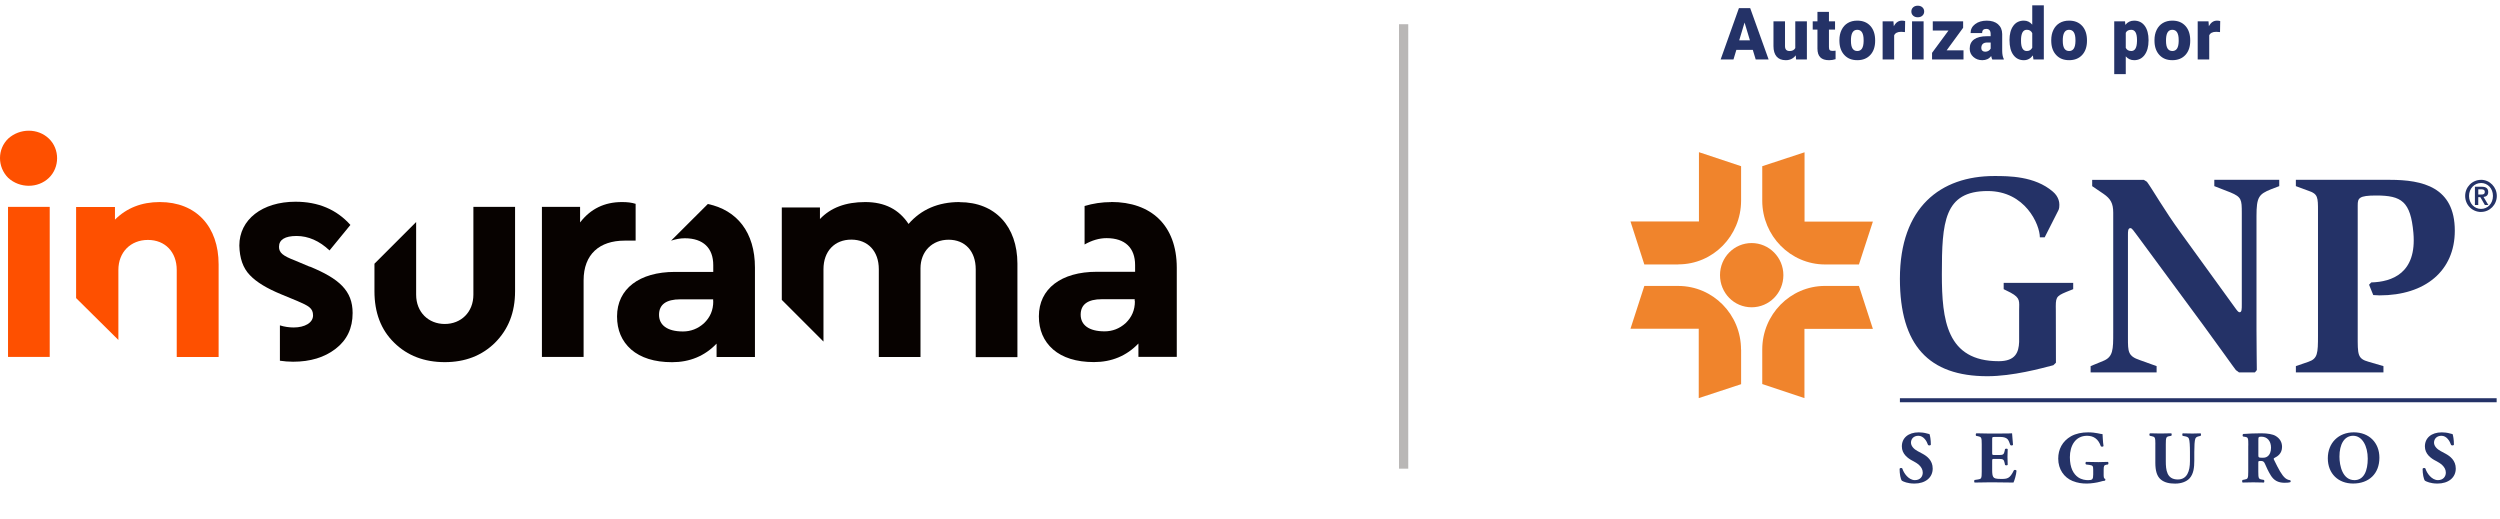 <svg width="270" height="56" viewBox="0 0 270 56" fill="none" xmlns="http://www.w3.org/2000/svg">
<g clip-path="url(#clip0_2838_5965)">
<path d="M33.451 28.805L31.857 28.133C30.555 27.634 30.132 27.297 30.132 26.657C30.132 25.887 30.772 25.486 32.03 25.486C33.289 25.486 34.504 26.017 35.588 27.048L37.844 24.293C36.347 22.622 34.373 21.787 31.911 21.787C28.321 21.787 25.848 23.718 25.848 26.516C25.88 27.883 26.238 28.946 26.987 29.716C27.713 30.486 28.852 31.159 30.349 31.777L32.106 32.504C33.332 33.035 33.809 33.274 33.809 34.066C33.809 34.858 32.92 35.367 31.716 35.367C31.217 35.367 30.718 35.292 30.23 35.14V38.958C30.685 39.023 31.152 39.066 31.651 39.066C33.517 39.066 35.046 38.6 36.25 37.667C37.476 36.723 38.083 35.443 38.083 33.806C38.083 31.398 36.64 30.096 33.441 28.783" fill="#070200"/>
<path d="M51.126 31.822C51.126 33.72 49.791 34.989 48.034 34.989C46.277 34.989 44.943 33.72 44.943 31.822V23.98L40.441 28.481V31.453C40.441 33.753 41.136 35.618 42.578 37.018C43.999 38.417 45.843 39.111 48.034 39.111C50.225 39.111 52.037 38.417 53.458 37.018C54.9 35.575 55.627 33.753 55.627 31.453V22.342H51.126V31.822Z" fill="#070200"/>
<path d="M68.658 22.017C68.214 21.877 67.769 21.822 67.183 21.822C65.285 21.822 63.788 22.549 62.649 24.024V22.343H58.527V38.548H63.029V30.283C63.029 27.452 64.754 25.988 67.454 25.988H68.648V22.017H68.658Z" fill="#070200"/>
<path d="M76.446 22.033L72.476 25.992C72.964 25.83 73.463 25.732 73.951 25.732C75.958 25.732 77.032 26.795 77.032 28.639V29.366H72.888C69.049 29.366 66.641 31.199 66.641 34.171C66.641 35.646 67.14 36.839 68.17 37.751C69.201 38.64 70.676 39.117 72.585 39.117C74.494 39.117 76.121 38.445 77.39 37.111V38.553H81.534V28.899C81.534 25.081 79.592 22.695 76.457 22.033H76.446ZM77.032 32.544C77.032 33.509 76.696 34.269 76.034 34.908C75.362 35.516 74.591 35.798 73.756 35.798C72.053 35.798 71.175 35.104 71.175 33.997C71.175 32.891 71.945 32.327 73.474 32.327H77.021V32.544H77.032Z" fill="#070200"/>
<path d="M120.02 21.825C119 21.825 118.035 21.977 117.135 22.248V26.403C117.926 25.958 118.707 25.719 119.51 25.719C121.517 25.719 122.591 26.782 122.591 28.626V29.353H118.447C114.607 29.353 112.199 31.186 112.199 34.158C112.199 35.633 112.698 36.827 113.729 37.738C114.759 38.627 116.234 39.105 118.143 39.105C120.052 39.105 121.679 38.432 122.949 37.098V38.541H127.092V28.898C127.081 24.32 124.315 21.814 120.009 21.814L120.02 21.825ZM122.569 32.531C122.569 33.497 122.233 34.256 121.571 34.896C120.898 35.503 120.128 35.785 119.293 35.785C117.59 35.785 116.712 35.091 116.712 33.985C116.712 32.878 117.482 32.314 119.011 32.314H122.547V32.531H122.558H122.569Z" fill="#070200"/>
<path d="M103.622 21.822C101.322 21.822 99.478 22.625 98.123 24.187C97.092 22.625 95.563 21.822 93.447 21.822C91.332 21.822 89.716 22.43 88.555 23.655V22.408H84.434V32.387L88.935 36.889V29.079C88.935 27.105 90.161 25.879 91.94 25.879C93.719 25.879 94.912 27.105 94.912 29.079V38.559H99.413V28.981C99.413 27.148 100.682 25.89 102.45 25.89C104.218 25.89 105.379 27.116 105.379 29.09V38.57H109.881V28.461C109.87 24.469 107.505 21.833 103.633 21.833" fill="#070200"/>
<path d="M0.887 14.969C-0.296 16.108 -0.296 18.028 0.887 19.211C2.134 20.349 4.097 20.349 5.28 19.211C6.462 18.072 6.462 16.098 5.28 14.969C4.097 13.831 2.145 13.831 0.887 14.969Z" fill="#FE5000"/>
<path d="M5.369 22.342H0.867V38.547H5.369V22.342Z" fill="#FE5000"/>
<path d="M23.621 38.559H19.087V29.155C19.087 27.224 17.84 25.912 15.974 25.912C14.109 25.912 12.785 27.235 12.785 29.155V36.715L8.219 32.192V22.354H12.416V23.721C13.664 22.473 15.28 21.822 17.254 21.822C21.213 21.822 23.611 24.491 23.611 28.558V38.57L23.621 38.559Z" fill="#FE5000"/>
</g>
<path opacity="0.4" d="M152.092 2.616H151.092V50.616H152.092V2.616Z" fill="#524C4A"/>
<path d="M189.303 5.389H187.526L187.214 6.425H185.828L187.803 0.88H189.022L191.012 6.425H189.617L189.303 5.389ZM187.835 4.357H188.992L188.412 2.435L187.835 4.357Z" fill="#243267"/>
<path d="M193.938 5.979C193.674 6.327 193.317 6.5 192.869 6.5C192.422 6.5 192.1 6.369 191.873 6.107C191.648 5.845 191.535 5.467 191.535 4.974V2.305H192.781V4.982C192.781 5.335 192.947 5.512 193.28 5.512C193.566 5.512 193.769 5.406 193.89 5.196V2.305H195.144V6.425H193.977L193.94 5.979H193.938Z" fill="#243267"/>
<path d="M197.527 1.28V2.305H198.185V3.196H197.527V5.082C197.527 5.238 197.553 5.346 197.609 5.406C197.663 5.467 197.772 5.497 197.932 5.497C198.055 5.497 198.159 5.489 198.243 5.473V6.39C198.018 6.464 197.785 6.501 197.54 6.501C197.112 6.501 196.794 6.397 196.591 6.189C196.385 5.982 196.284 5.666 196.284 5.242V3.196H195.773V2.305H196.284V1.28H197.529H197.527Z" fill="#243267"/>
<path d="M198.656 4.327C198.656 3.916 198.734 3.549 198.89 3.229C199.046 2.909 199.268 2.66 199.558 2.487C199.848 2.314 200.189 2.228 200.583 2.228C201.182 2.228 201.654 2.418 202 2.801C202.346 3.183 202.516 3.702 202.516 4.36V4.405C202.516 5.047 202.343 5.558 201.997 5.934C201.651 6.31 201.182 6.499 200.59 6.499C199.997 6.499 199.562 6.323 199.219 5.971C198.875 5.618 198.687 5.143 198.661 4.541L198.656 4.325V4.327ZM199.902 4.407C199.902 4.788 199.96 5.067 200.075 5.244C200.192 5.422 200.362 5.51 200.59 5.51C201.033 5.51 201.26 5.158 201.271 4.455V4.325C201.271 3.586 201.042 3.218 200.583 3.218C200.166 3.218 199.941 3.536 199.906 4.174L199.902 4.405V4.407Z" fill="#243267"/>
<path d="M205.734 3.466L205.324 3.436C204.932 3.436 204.681 3.564 204.569 3.817V6.425H203.323V2.305H204.491L204.532 2.835C204.742 2.431 205.034 2.229 205.408 2.229C205.542 2.229 205.657 2.245 205.756 2.275L205.734 3.466Z" fill="#243267"/>
<path d="M206.427 1.241C206.427 1.057 206.492 0.908 206.619 0.791C206.747 0.675 206.913 0.616 207.119 0.616C207.324 0.616 207.491 0.675 207.618 0.791C207.746 0.908 207.811 1.057 207.811 1.241C207.811 1.425 207.746 1.574 207.618 1.691C207.491 1.808 207.324 1.866 207.119 1.866C206.913 1.866 206.747 1.808 206.619 1.691C206.492 1.574 206.427 1.425 206.427 1.241ZM207.75 6.425H206.5V2.305H207.75V6.425Z" fill="#243267"/>
<path d="M210.236 5.434H212.059V6.425H208.662V5.709L210.438 3.296H208.74V2.305H212.018V2.999L210.236 5.437V5.434Z" fill="#243267"/>
<path d="M215.167 6.425C215.124 6.34 215.083 6.217 215.048 6.055C214.819 6.351 214.499 6.5 214.086 6.5C213.709 6.5 213.387 6.384 213.123 6.148C212.859 5.912 212.728 5.618 212.728 5.263C212.728 4.816 212.888 4.478 213.208 4.251C213.528 4.024 213.995 3.91 214.605 3.91H214.99V3.691C214.99 3.311 214.83 3.12 214.512 3.12C214.215 3.12 214.068 3.272 214.068 3.572H212.823C212.823 3.174 212.987 2.85 213.316 2.603C213.644 2.355 214.064 2.231 214.574 2.231C215.085 2.231 215.487 2.359 215.783 2.616C216.079 2.874 216.231 3.224 216.237 3.672V5.497C216.242 5.875 216.298 6.165 216.408 6.366V6.431H215.163L215.167 6.425ZM214.386 5.586C214.542 5.586 214.669 5.551 214.773 5.482C214.877 5.413 214.948 5.337 214.994 5.25V4.591H214.631C214.196 4.591 213.98 4.792 213.98 5.192C213.98 5.309 214.019 5.404 214.094 5.475C214.17 5.547 214.267 5.583 214.386 5.583V5.586Z" fill="#243267"/>
<path d="M217.024 4.334C217.024 3.681 217.161 3.168 217.435 2.792C217.71 2.416 218.091 2.227 218.581 2.227C218.938 2.227 219.239 2.372 219.483 2.662V0.575H220.733V6.425H219.613L219.55 5.984C219.293 6.33 218.969 6.501 218.575 6.501C218.099 6.501 217.723 6.312 217.444 5.936C217.165 5.56 217.027 5.026 217.027 4.334H217.024ZM218.27 4.414C218.27 5.145 218.478 5.51 218.891 5.51C219.167 5.51 219.364 5.391 219.483 5.151V3.581C219.371 3.337 219.176 3.216 218.899 3.216C218.514 3.216 218.307 3.536 218.274 4.176L218.27 4.412V4.414Z" fill="#243267"/>
<path d="M221.534 4.327C221.534 3.916 221.612 3.549 221.768 3.229C221.923 2.909 222.146 2.66 222.436 2.487C222.726 2.314 223.067 2.228 223.461 2.228C224.06 2.228 224.531 2.418 224.877 2.801C225.223 3.183 225.394 3.702 225.394 4.36V4.405C225.394 5.047 225.221 5.558 224.875 5.934C224.529 6.31 224.06 6.499 223.467 6.499C222.875 6.499 222.44 6.323 222.096 5.971C221.75 5.618 221.564 5.143 221.539 4.541L221.534 4.325V4.327ZM222.78 4.407C222.78 4.788 222.838 5.067 222.953 5.244C223.07 5.422 223.24 5.51 223.467 5.51C223.911 5.51 224.138 5.158 224.149 4.455V4.325C224.149 3.586 223.919 3.218 223.461 3.218C223.044 3.218 222.819 3.536 222.784 4.174L222.78 4.405V4.407Z" fill="#243267"/>
<path d="M232.041 4.394C232.041 5.034 231.901 5.545 231.622 5.927C231.343 6.31 230.964 6.5 230.489 6.5C230.121 6.5 229.82 6.362 229.583 6.085V8.008H228.337V2.305H229.503L229.539 2.686C229.779 2.381 230.093 2.229 230.482 2.229C230.975 2.229 231.358 2.418 231.633 2.792C231.907 3.166 232.044 3.681 232.044 4.336V4.396L232.041 4.394ZM230.796 4.314C230.796 3.583 230.588 3.218 230.175 3.218C229.879 3.218 229.682 3.326 229.583 3.544V5.166C229.691 5.395 229.89 5.508 230.182 5.508C230.579 5.508 230.783 5.155 230.796 4.448V4.312V4.314Z" fill="#243267"/>
<path d="M232.684 4.327C232.684 3.916 232.761 3.549 232.917 3.229C233.073 2.909 233.296 2.66 233.585 2.487C233.875 2.314 234.217 2.228 234.61 2.228C235.209 2.228 235.681 2.418 236.027 2.801C236.373 3.183 236.544 3.702 236.544 4.36V4.405C236.544 5.047 236.371 5.558 236.025 5.934C235.679 6.31 235.209 6.499 234.617 6.499C234.024 6.499 233.59 6.323 233.246 5.971C232.902 5.618 232.714 5.143 232.688 4.541L232.684 4.325V4.327ZM233.929 4.407C233.929 4.788 233.988 5.067 234.102 5.244C234.219 5.422 234.39 5.51 234.617 5.51C235.06 5.51 235.287 5.158 235.298 4.455V4.325C235.298 3.586 235.069 3.218 234.61 3.218C234.193 3.218 233.968 3.536 233.934 4.174L233.929 4.405V4.407Z" fill="#243267"/>
<path d="M239.762 3.466L239.351 3.436C238.96 3.436 238.709 3.564 238.596 3.817V6.425H237.351V2.305H238.518L238.559 2.835C238.769 2.431 239.061 2.229 239.435 2.229C239.569 2.229 239.684 2.245 239.783 2.275L239.762 3.466Z" fill="#243267"/>
<path d="M218.066 33.538C218.066 32.549 218.239 32.197 217.154 31.609L216.397 31.23V30.551H223.905V31.23L223.142 31.535C222.008 32.009 222.008 32.136 222.03 33.538L222.041 39.173L221.762 39.444C220.451 39.785 217.391 40.631 214.634 40.631C208.311 40.631 205.19 37.303 205.19 30.101C205.19 22.362 209.593 19.01 215.378 19.01C216.931 19.01 219.749 19.01 221.704 20.692C222.354 21.241 222.411 21.869 222.411 22.113C222.411 22.587 222.318 22.68 222.227 22.868L220.826 25.631H220.304C220.304 24.269 218.734 20.632 214.671 20.632C209.954 20.632 209.721 23.975 209.721 29.621C209.721 34.563 210.231 39.009 215.863 39.009C217.683 39.009 218.021 38.034 218.066 36.939V33.538Z" fill="#243267"/>
<path d="M225.782 39.541L227.132 38.987C228.228 38.553 228.228 37.742 228.228 35.941V22.963C228.228 21.962 227.949 21.469 227.188 20.941L225.955 20.104V19.423H231.53L231.868 19.631C232.482 20.465 233.758 22.717 235.47 25.069L241.383 33.233C241.627 33.575 241.753 33.724 241.867 33.724C242.114 33.724 242.114 33.419 242.114 32.855V22.985C242.114 21.562 242.086 21.281 240.894 20.783L239.145 20.102V19.421H246.158V20.102L245.262 20.444C243.956 20.974 243.701 21.281 243.701 23.329V35.562C243.701 37.433 243.736 39.327 243.736 39.971L243.526 40.22H241.813L241.476 39.971C241.201 39.63 239.607 37.361 237.988 35.162L230.825 25.446C230.436 24.918 230.246 24.637 230.096 24.637C229.818 24.637 229.818 24.953 229.818 25.387V36.492C229.818 37.991 229.818 38.46 231.106 38.892L232.914 39.541V40.222H225.787V39.541H225.782Z" fill="#243267"/>
<path d="M247.953 39.541L249.298 39.078C250.31 38.737 250.343 38.174 250.343 36.222V22.801C250.343 21.313 250.343 20.941 249.298 20.599L247.953 20.102V19.421H258.095C261.64 19.421 265.119 20.199 265.119 24.916C265.119 29.235 261.94 31.901 256.984 31.901C256.776 31.901 256.499 31.866 256.311 31.866L255.859 30.748L256.099 30.502C258.327 30.441 261.03 29.516 260.647 25.149C260.342 21.75 259.369 21.114 256.625 21.114C254.761 21.114 254.633 21.398 254.633 22.174V36.222C254.633 38.304 254.596 38.737 255.825 39.078L257.412 39.541V40.222H247.955V39.541H247.953Z" fill="#243267"/>
<path d="M269.638 43.443H205.19V43.008H269.638V43.443Z" fill="#243267"/>
<path d="M192.605 29.714C192.605 31.637 191.081 33.187 189.175 33.187C187.27 33.187 185.761 31.637 185.761 29.714C185.761 27.792 187.29 26.25 189.175 26.25C191.061 26.25 192.605 27.8 192.605 29.714Z" fill="#F0842C"/>
<path d="M183.488 23.915H176.092L177.588 28.562H181.271V28.551C185.006 28.551 188.029 25.476 188.038 21.681V17.95L183.486 16.436V23.917L183.488 23.915Z" fill="#F0842C"/>
<path d="M183.464 35.502V42.997L188.04 41.492V37.753H188.031C188.031 33.962 185.008 30.893 181.265 30.882H177.588L176.092 35.504H183.464V35.502Z" fill="#F0842C"/>
<path d="M194.88 35.516H202.271L200.764 30.88H197.081C193.349 30.891 190.323 33.962 190.323 37.75V41.476L194.88 42.994V35.514V35.516Z" fill="#F0842C"/>
<path d="M194.891 23.938V16.447L190.323 17.95V21.691C190.336 25.478 193.364 28.551 197.092 28.562H200.764L202.271 23.936H194.891V23.938Z" fill="#F0842C"/>
<path d="M267.954 19.762C268.664 19.762 269.239 20.34 269.239 21.162C269.239 21.983 268.664 22.563 267.954 22.563V22.889C268.893 22.889 269.656 22.111 269.656 21.159C269.656 20.208 268.891 19.419 267.954 19.419V19.76V19.762ZM267.954 21.423V21.01H267.965C268.186 21.01 268.357 20.976 268.357 20.716C268.357 20.482 268.149 20.446 267.976 20.446H267.952V20.167H268.008C268.473 20.167 268.729 20.329 268.729 20.74C268.729 21.079 268.53 21.244 268.22 21.272L268.742 22.141H268.367L267.954 21.423ZM267.954 22.565C267.239 22.565 266.655 21.972 266.655 21.164C266.655 20.355 267.239 19.765 267.954 19.765V19.423C267.001 19.423 266.237 20.201 266.237 21.164C266.237 22.126 267.001 22.894 267.954 22.894V22.567V22.565ZM267.954 20.167V20.446H267.654V21.01H267.954V21.423L267.872 21.293H267.652V22.141H267.29V20.165H267.952L267.954 20.167Z" fill="#243267"/>
<path d="M206.746 52.224C206.021 52.224 205.571 52.016 205.405 51.917C205.256 51.746 205.156 51.169 205.156 50.626C205.21 50.52 205.39 50.511 205.453 50.6C205.608 51.117 206.138 51.854 206.806 51.854C207.394 51.854 207.658 51.45 207.658 51.047C207.658 50.401 207.059 50.018 206.586 49.778C206.021 49.493 205.401 49.01 205.401 48.221C205.39 47.315 206.084 46.694 207.224 46.694C207.487 46.694 207.808 46.725 208.123 46.818C208.227 46.852 208.294 46.867 208.387 46.885C208.452 47.064 208.532 47.492 208.532 48.029C208.491 48.122 208.294 48.135 208.227 48.052C208.091 47.644 207.753 47.064 207.185 47.064C206.666 47.064 206.385 47.408 206.385 47.806C206.385 48.173 206.707 48.511 207.096 48.716L207.619 48.997C208.11 49.259 208.731 49.72 208.731 50.604C208.731 51.586 207.933 52.226 206.746 52.226V52.224Z" fill="#243267"/>
<path d="M215.154 48.898C215.154 49.123 215.163 49.141 215.377 49.141H215.917C216.33 49.141 216.421 49.084 216.503 48.699L216.542 48.503C216.596 48.438 216.793 48.438 216.832 48.509C216.817 48.762 216.808 49.05 216.808 49.352C216.808 49.655 216.815 49.945 216.832 50.2C216.795 50.274 216.598 50.28 216.542 50.207L216.503 50.008C216.421 49.623 216.33 49.564 215.917 49.564H215.377C215.163 49.564 215.154 49.569 215.154 49.809V50.758C215.154 51.126 215.182 51.383 215.279 51.519C215.383 51.66 215.534 51.725 216.11 51.725C216.793 51.725 217.059 51.699 217.496 50.799C217.556 50.711 217.758 50.745 217.784 50.84C217.755 51.258 217.563 51.902 217.455 52.116C217.037 52.103 216.285 52.095 215.632 52.095H214.611C214.235 52.095 213.85 52.101 213.257 52.116C213.197 52.069 213.197 51.878 213.257 51.837L213.627 51.781C213.982 51.727 214.027 51.679 214.027 50.946V47.966C214.027 47.237 213.982 47.19 213.627 47.112L213.428 47.075C213.359 47.026 213.368 46.842 213.445 46.796C213.811 46.809 214.202 46.818 214.581 46.818H216.248C216.748 46.818 217.204 46.812 217.303 46.796C217.312 46.924 217.368 47.501 217.405 48.035C217.375 48.12 217.195 48.137 217.115 48.064C217.027 47.787 216.921 47.547 216.815 47.432C216.665 47.283 216.432 47.19 216.041 47.19H215.416C215.154 47.19 215.154 47.201 215.154 47.501V48.896V48.898Z" fill="#243267"/>
<path d="M227.193 51.192C227.193 51.528 227.208 51.69 227.359 51.72C227.392 51.752 227.381 51.887 227.331 51.913C227.201 51.936 226.994 51.956 226.784 52.034C226.505 52.118 225.83 52.224 225.389 52.224C224.855 52.224 224.397 52.168 223.836 51.945C222.917 51.569 222.288 50.682 222.288 49.532C222.288 48.532 222.727 47.654 223.672 47.114C224.206 46.82 224.844 46.694 225.512 46.694C226.388 46.694 226.823 46.885 227.074 46.885C227.095 47.125 227.104 47.683 227.18 48.173C227.149 48.258 226.935 48.267 226.888 48.189C226.628 47.434 226.133 47.064 225.404 47.064C224.159 47.064 223.547 48.117 223.547 49.378C223.547 50.522 223.932 51.201 224.444 51.551C224.823 51.807 225.233 51.856 225.525 51.856C225.971 51.856 226.066 51.77 226.066 51.251V50.747C226.066 50.317 226.021 50.267 225.644 50.209L225.296 50.163C225.21 50.113 225.21 49.932 225.296 49.884C225.856 49.897 226.239 49.908 226.626 49.908C227.013 49.908 227.392 49.899 227.662 49.884C227.725 49.932 227.725 50.113 227.662 50.163L227.48 50.191C227.242 50.237 227.195 50.317 227.195 50.747V51.192H227.193Z" fill="#243267"/>
<path d="M232.78 47.973C232.78 47.229 232.737 47.181 232.382 47.108L232.183 47.067C232.12 47.021 232.112 46.842 232.198 46.796C232.575 46.809 232.97 46.818 233.349 46.818C233.727 46.818 234.119 46.812 234.495 46.796C234.56 46.842 234.56 47.021 234.495 47.067L234.309 47.101C233.95 47.162 233.907 47.229 233.907 47.973V49.817C233.907 50.754 234.008 51.783 235.202 51.783C236.21 51.783 236.515 50.888 236.515 49.796V48.829C236.515 48.185 236.487 47.573 236.398 47.367C236.331 47.199 236.154 47.149 235.942 47.112L235.73 47.071C235.667 47.011 235.684 46.846 235.73 46.801C236.154 46.814 236.463 46.822 236.785 46.822C237.075 46.822 237.369 46.816 237.667 46.801C237.713 46.846 237.73 47.011 237.667 47.071L237.525 47.106C237.319 47.151 237.17 47.199 237.099 47.37C237.012 47.575 236.984 48.187 236.984 48.831V49.724C236.984 50.479 236.913 51.165 236.478 51.656C236.134 52.03 235.557 52.229 234.919 52.229C234.318 52.229 233.783 52.133 233.362 51.783C232.951 51.437 232.776 50.847 232.776 49.975V47.979L232.78 47.973Z" fill="#243267"/>
<path d="M242.817 48.115C242.817 47.315 242.804 47.231 242.473 47.181L242.259 47.147C242.179 47.108 242.179 46.907 242.274 46.868C242.864 46.829 243.479 46.796 244.227 46.796C244.895 46.796 245.472 46.898 245.769 47.082C246.227 47.356 246.461 47.757 246.461 48.265C246.461 48.976 245.991 49.283 245.628 49.463C245.548 49.504 245.548 49.554 245.585 49.64C246.106 50.708 246.426 51.31 246.807 51.636C247.012 51.803 247.215 51.85 247.332 51.861C247.406 51.9 247.406 52.021 247.365 52.066C247.237 52.123 246.984 52.14 246.744 52.14C246.022 52.14 245.563 51.876 245.219 51.303C244.964 50.879 244.783 50.483 244.603 50.064C244.508 49.848 244.383 49.783 244.186 49.783C243.905 49.783 243.896 49.8 243.896 49.958V50.944C243.896 51.679 243.941 51.733 244.296 51.794L244.508 51.835C244.56 51.876 244.56 52.066 244.508 52.114C244.088 52.101 243.729 52.092 243.349 52.092C242.968 52.092 242.607 52.099 242.198 52.114C242.136 52.066 242.136 51.876 242.198 51.835L242.412 51.794C242.765 51.731 242.81 51.677 242.81 50.944V48.113L242.817 48.115ZM243.9 49.13C243.9 49.411 243.922 49.437 244.387 49.437C244.67 49.437 244.832 49.361 244.984 49.212C245.116 49.078 245.271 48.821 245.271 48.349C245.271 47.627 244.852 47.162 244.238 47.162C243.911 47.162 243.902 47.192 243.902 47.571V49.128L243.9 49.13Z" fill="#243267"/>
<path d="M256.975 49.434C256.975 51.178 255.827 52.222 254.133 52.222C252.553 52.222 251.404 51.167 251.404 49.497C251.404 47.828 252.566 46.692 254.213 46.692C255.861 46.692 256.975 47.808 256.975 49.432V49.434ZM254.149 47.062C253.178 47.062 252.661 47.981 252.661 49.313C252.661 50.293 252.994 51.854 254.28 51.854C255.31 51.854 255.716 50.831 255.716 49.538C255.716 48.172 255.124 47.064 254.146 47.064L254.149 47.062Z" fill="#243267"/>
<path d="M263.231 52.224C262.509 52.224 262.061 52.016 261.895 51.917C261.748 51.746 261.642 51.169 261.642 50.626C261.7 50.52 261.882 50.511 261.947 50.6C262.1 51.117 262.63 51.854 263.298 51.854C263.878 51.854 264.15 51.45 264.15 51.047C264.15 50.401 263.551 50.018 263.08 49.778C262.511 49.493 261.89 49.01 261.89 48.221C261.882 47.315 262.574 46.694 263.715 46.694C263.975 46.694 264.299 46.725 264.613 46.818C264.715 46.852 264.786 46.867 264.881 46.885C264.944 47.064 265.024 47.492 265.024 48.029C264.985 48.122 264.786 48.135 264.715 48.052C264.578 47.644 264.245 47.064 263.679 47.064C263.158 47.064 262.874 47.408 262.874 47.806C262.874 48.173 263.199 48.511 263.592 48.716L264.113 48.997C264.598 49.259 265.223 49.72 265.223 50.604C265.223 51.586 264.427 52.226 263.233 52.226L263.231 52.224Z" fill="#243267"/>
<defs>
<clipPath id="clip0_2838_5965">
<rect width="127.092" height="25.002" fill="white" transform="translate(0 14.115)"/>
</clipPath>
</defs>
</svg>
